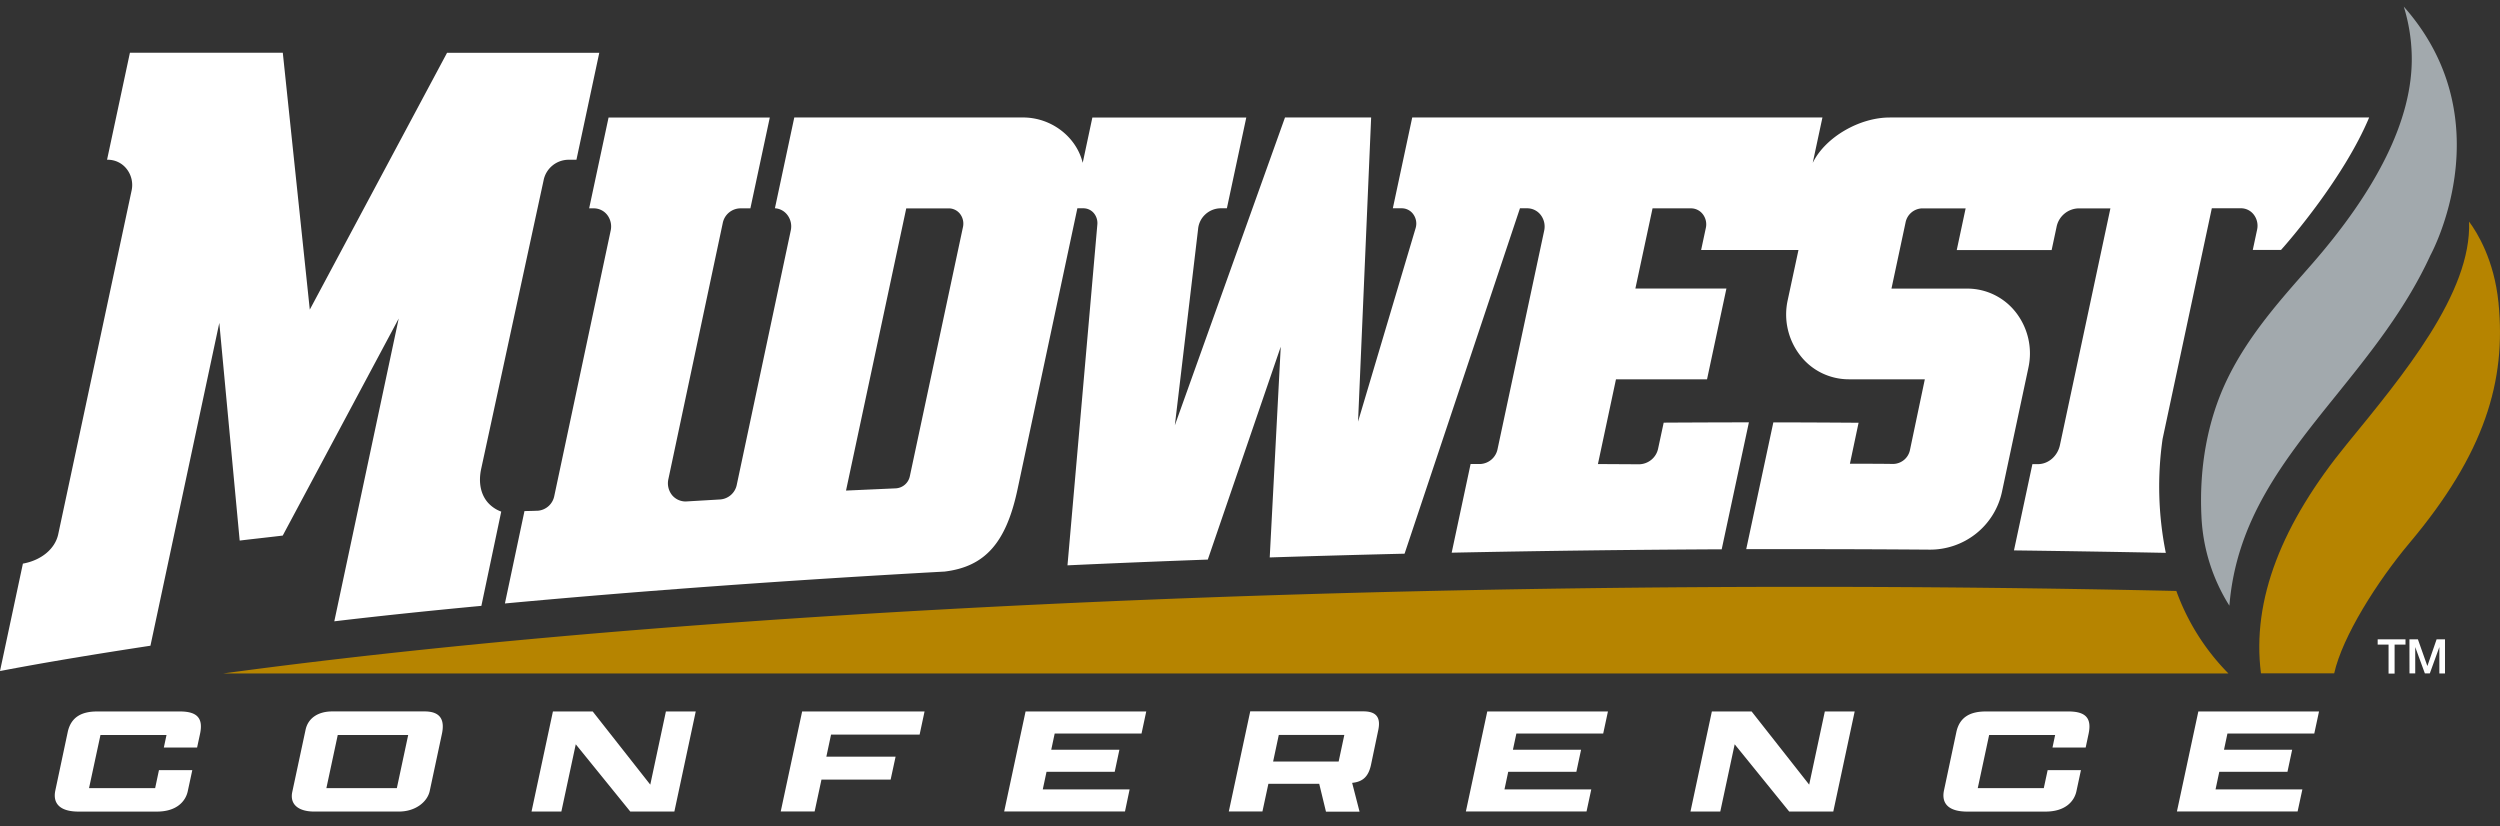 <svg width="118" height="39" fill="none" xmlns="http://www.w3.org/2000/svg"><rect width="100%" height="100%" fill="#333333" stroke="none"/><path d="m9.076 36.351-.214.996c-.098.458-.504.96-1.457.96H3.706c-.844 0-1.232-.356-1.093-1.004l.583-2.748c.158-.735.69-.974 1.39-.974h3.91c.854 0 1.096.356.945 1.062l-.138.64h-1.57l.126-.59H4.742l-.54 2.508h3.121l.18-.85h1.573ZM13.796 37.375l.627-2.93c.125-.58.63-.866 1.257-.866h4.361c.762 0 .956.415.817 1.062l-.576 2.697c-.108.501-.66.967-1.451.967h-4.025c-.654-.004-1.146-.29-1.01-.93Zm4.935-.175.536-2.509h-3.325l-.537 2.51 3.326-.001ZM37.861 33.58h5.778l-.233 1.092h-4.18l-.222 1.042h3.268l-.234 1.083h-3.265l-.323 1.505h-1.6l1.011-4.721ZM48.408 33.58h5.695l-.223 1.043h-4.099l-.162.763h3.217l-.222 1.043h-3.218l-.177.83h4.099l-.219 1.043h-5.702l1.01-4.721ZM58 38.301l1.011-4.725h5.338c.646 0 .831.32.7.909l-.338 1.616c-.117.537-.371.799-.89.85l.35 1.36h-1.585l-.319-1.316h-2.399l-.281 1.306H58Zm5.184-2.355.268-1.258h-3.093l-.268 1.258h3.093ZM70.198 33.58h5.697l-.224 1.043h-4.098l-.163.763h3.217l-.223 1.043h-3.216l-.177.83h4.097l-.224 1.043h-5.695l1.01-4.721ZM98.22 36.351l-.213.996c-.098.458-.505.96-1.458.96H92.85c-.845 0-1.23-.356-1.093-1.004l.583-2.748c.157-.735.689-.974 1.389-.974h3.906c.854 0 1.096.356.945 1.062l-.136.64h-1.566l.124-.59h-3.115L93.35 37.2h3.117l.182-.85h1.57ZM103.762 33.58h5.696l-.224 1.043h-4.099l-.162.763h3.217l-.222 1.043h-3.218l-.176.83h4.098l-.225 1.043h-5.696l1.011-4.721ZM86.132 33.58l-.739 3.455-2.717-3.454H80.8l-1.01 4.725h1.407l.68-3.176 2.574 3.176h2.08l1.01-4.725h-1.408ZM31.431 33.58l-.738 3.455-2.717-3.454h-1.878l-1.01 4.725h1.408l.68-3.176 2.574 3.176h2.08l1.009-4.725H31.43ZM21.102 2.49l-6.48 12.124L13.348 2.49H6.132L5.053 7.54h.04a1.127 1.127 0 0 1 .89.44 1.228 1.228 0 0 1 .228 1.017L2.749 25.213c-.148.695-.8 1.233-1.668 1.39L0 31.673c2.157-.413 4.571-.81 7.101-1.195l3.25-15.237.962 10.274c.307-.038.719-.084 1.12-.13.333-.038.66-.075.912-.106l5.474-10.244-3.04 14.291c2.202-.262 4.561-.506 6.945-.73v-.015l.934-4.433a1.56 1.56 0 0 1-.635-.431c-.331-.386-.442-.927-.32-1.547L25.658 8.51c.053-.269.197-.511.408-.688.21-.176.475-.275.75-.282h.392l1.078-5.049h-7.184Z" fill="#fff"/><path d="M85.076 27.699c-28.156 0-55.373 1.487-74.54 4.088h94.645a10.71 10.71 0 0 1-2.458-3.894 782.089 782.089 0 0 0-17.647-.194Z" fill="#B68400"/><path d="M89.193 5.546c-1.424 0-3.009.92-3.608 2.093l-.024.046.458-2.14H66.657l-.915 4.286h.419a.671.671 0 0 1 .552.29.751.751 0 0 1 .101.658L64.1 19.9l.618-14.356h-4.066l-5.199 14.53 1.096-9.252c.021-.265.14-.513.334-.695.194-.183.449-.288.716-.296h.31l.916-4.285H51.56l-.456 2.14-.016-.061c-.324-1.206-1.498-2.08-2.795-2.08H37.49l-.914 4.285a.796.796 0 0 1 .583.31.892.892 0 0 1 .165.74l-2.548 12a.862.862 0 0 1-.78.694l-1.634.096a.836.836 0 0 1-.635-.293.896.896 0 0 1-.18-.76l2.567-12.088a.86.86 0 0 1 .827-.695h.477l.916-4.286h-7.61l-.916 4.286h.223a.803.803 0 0 1 .632.313.898.898 0 0 1 .161.737l-2.662 12.527a.863.863 0 0 1-.77.695c-.027 0-.225.01-.637.017l-.923 4.361c6.419-.596 13.553-1.11 20.755-1.506 1.904-.231 2.901-1.356 3.437-3.865l2.828-13.282h.283a.647.647 0 0 1 .486.22.731.731 0 0 1 .174.542l-1.41 16.091c2.157-.1 4.384-.19 6.623-.272l3.443-10.047-.52 9.946c2.058-.066 4.2-.125 6.365-.177l5.446-16.303h.343a.808.808 0 0 1 .636.314.905.905 0 0 1 .164.745L70.684 21.2a.875.875 0 0 1-.829.702h-.443l-.893 4.185c4.173-.086 8.461-.14 12.745-.16l1.284-5.992c-1.182 0-2.645.006-4.022.014l-.26 1.21a.925.925 0 0 1-.314.535.938.938 0 0 1-.582.22l-1.948-.011.852-4h4.298l.915-4.285H77.19L78 9.834h1.816a.704.704 0 0 1 .555.275.786.786 0 0 1 .145.648l-.223 1.042h4.595l-.507 2.362a3.15 3.15 0 0 0 .584 2.61c.268.352.615.636 1.012.832.398.196.836.299 1.28.3h3.595l-.7 3.33a.819.819 0 0 1-.282.475.83.83 0 0 1-.522.191c-.547-.012-1.914-.01-1.929-.011h-.103l.409-1.934c-1.37-.01-2.655-.016-4.023-.018l-1.28 5.984h2.677c1.928 0 3.93.008 5.966.023.8.008 1.577-.258 2.202-.754a3.438 3.438 0 0 0 1.224-1.967l1.248-5.859a3.154 3.154 0 0 0-.584-2.611 2.905 2.905 0 0 0-2.292-1.13h-3.586l.665-3.119a.824.824 0 0 1 .791-.668h2.045l-.42 1.969h4.479l.233-1.094c.047-.24.175-.458.363-.617.188-.16.425-.25.672-.257h1.506l-2.382 11.17c-.11.523-.549.901-1.037.901h-.263l-.87 4.072c2.385.03 4.795.07 7.167.116a15.841 15.841 0 0 1-.152-5.377l2.324-10.888h1.375a.762.762 0 0 1 .604.299.864.864 0 0 1 .159.709l-.205.96h1.332c.411-.453 2.977-3.426 4.162-6.255l-22.632.003Zm-43.741 5.17L42.946 22.47a.719.719 0 0 1-.666.58l-2.348.105 2.843-13.32h2.008a.676.676 0 0 1 .533.263.758.758 0 0 1 .136.62ZM112.226 30.176h1.314v.25h-.515v1.367h-.285v-1.368h-.514v-.249ZM113.725 30.176h.4l.447 1.262.436-1.262h.396v1.611h-.266v-1.246l-.451 1.244h-.233l-.455-1.244v1.244h-.271l-.003-1.609Z" fill="#fff"/><path d="M117.928 14.283c-.202-2.016-1.004-3.31-1.388-3.823.127 3.366-3.115 7.257-5.768 10.5-3.057 3.739-4.5 7.339-4.054 10.822h3.456c.387-1.738 2.035-4.345 3.552-6.15 3.567-4.241 4.571-7.66 4.202-11.35Z" fill="#B68400"/><path d="M109.081 12.512c-1.329 1.517-2.966 3.29-4.005 5.491-.876 1.859-1.284 4.054-1.167 6.392a8.615 8.615 0 0 0 1.318 4.193c.329-4.03 2.53-6.82 4.99-9.868 1.635-2.03 3.334-4.13 4.501-6.675.038-.07 3.48-6.384-1.26-11.734.233.75.36 1.53.376 2.316.067 3.03-1.707 6.406-4.753 9.885Z" fill="#A2A9AD"/></svg>